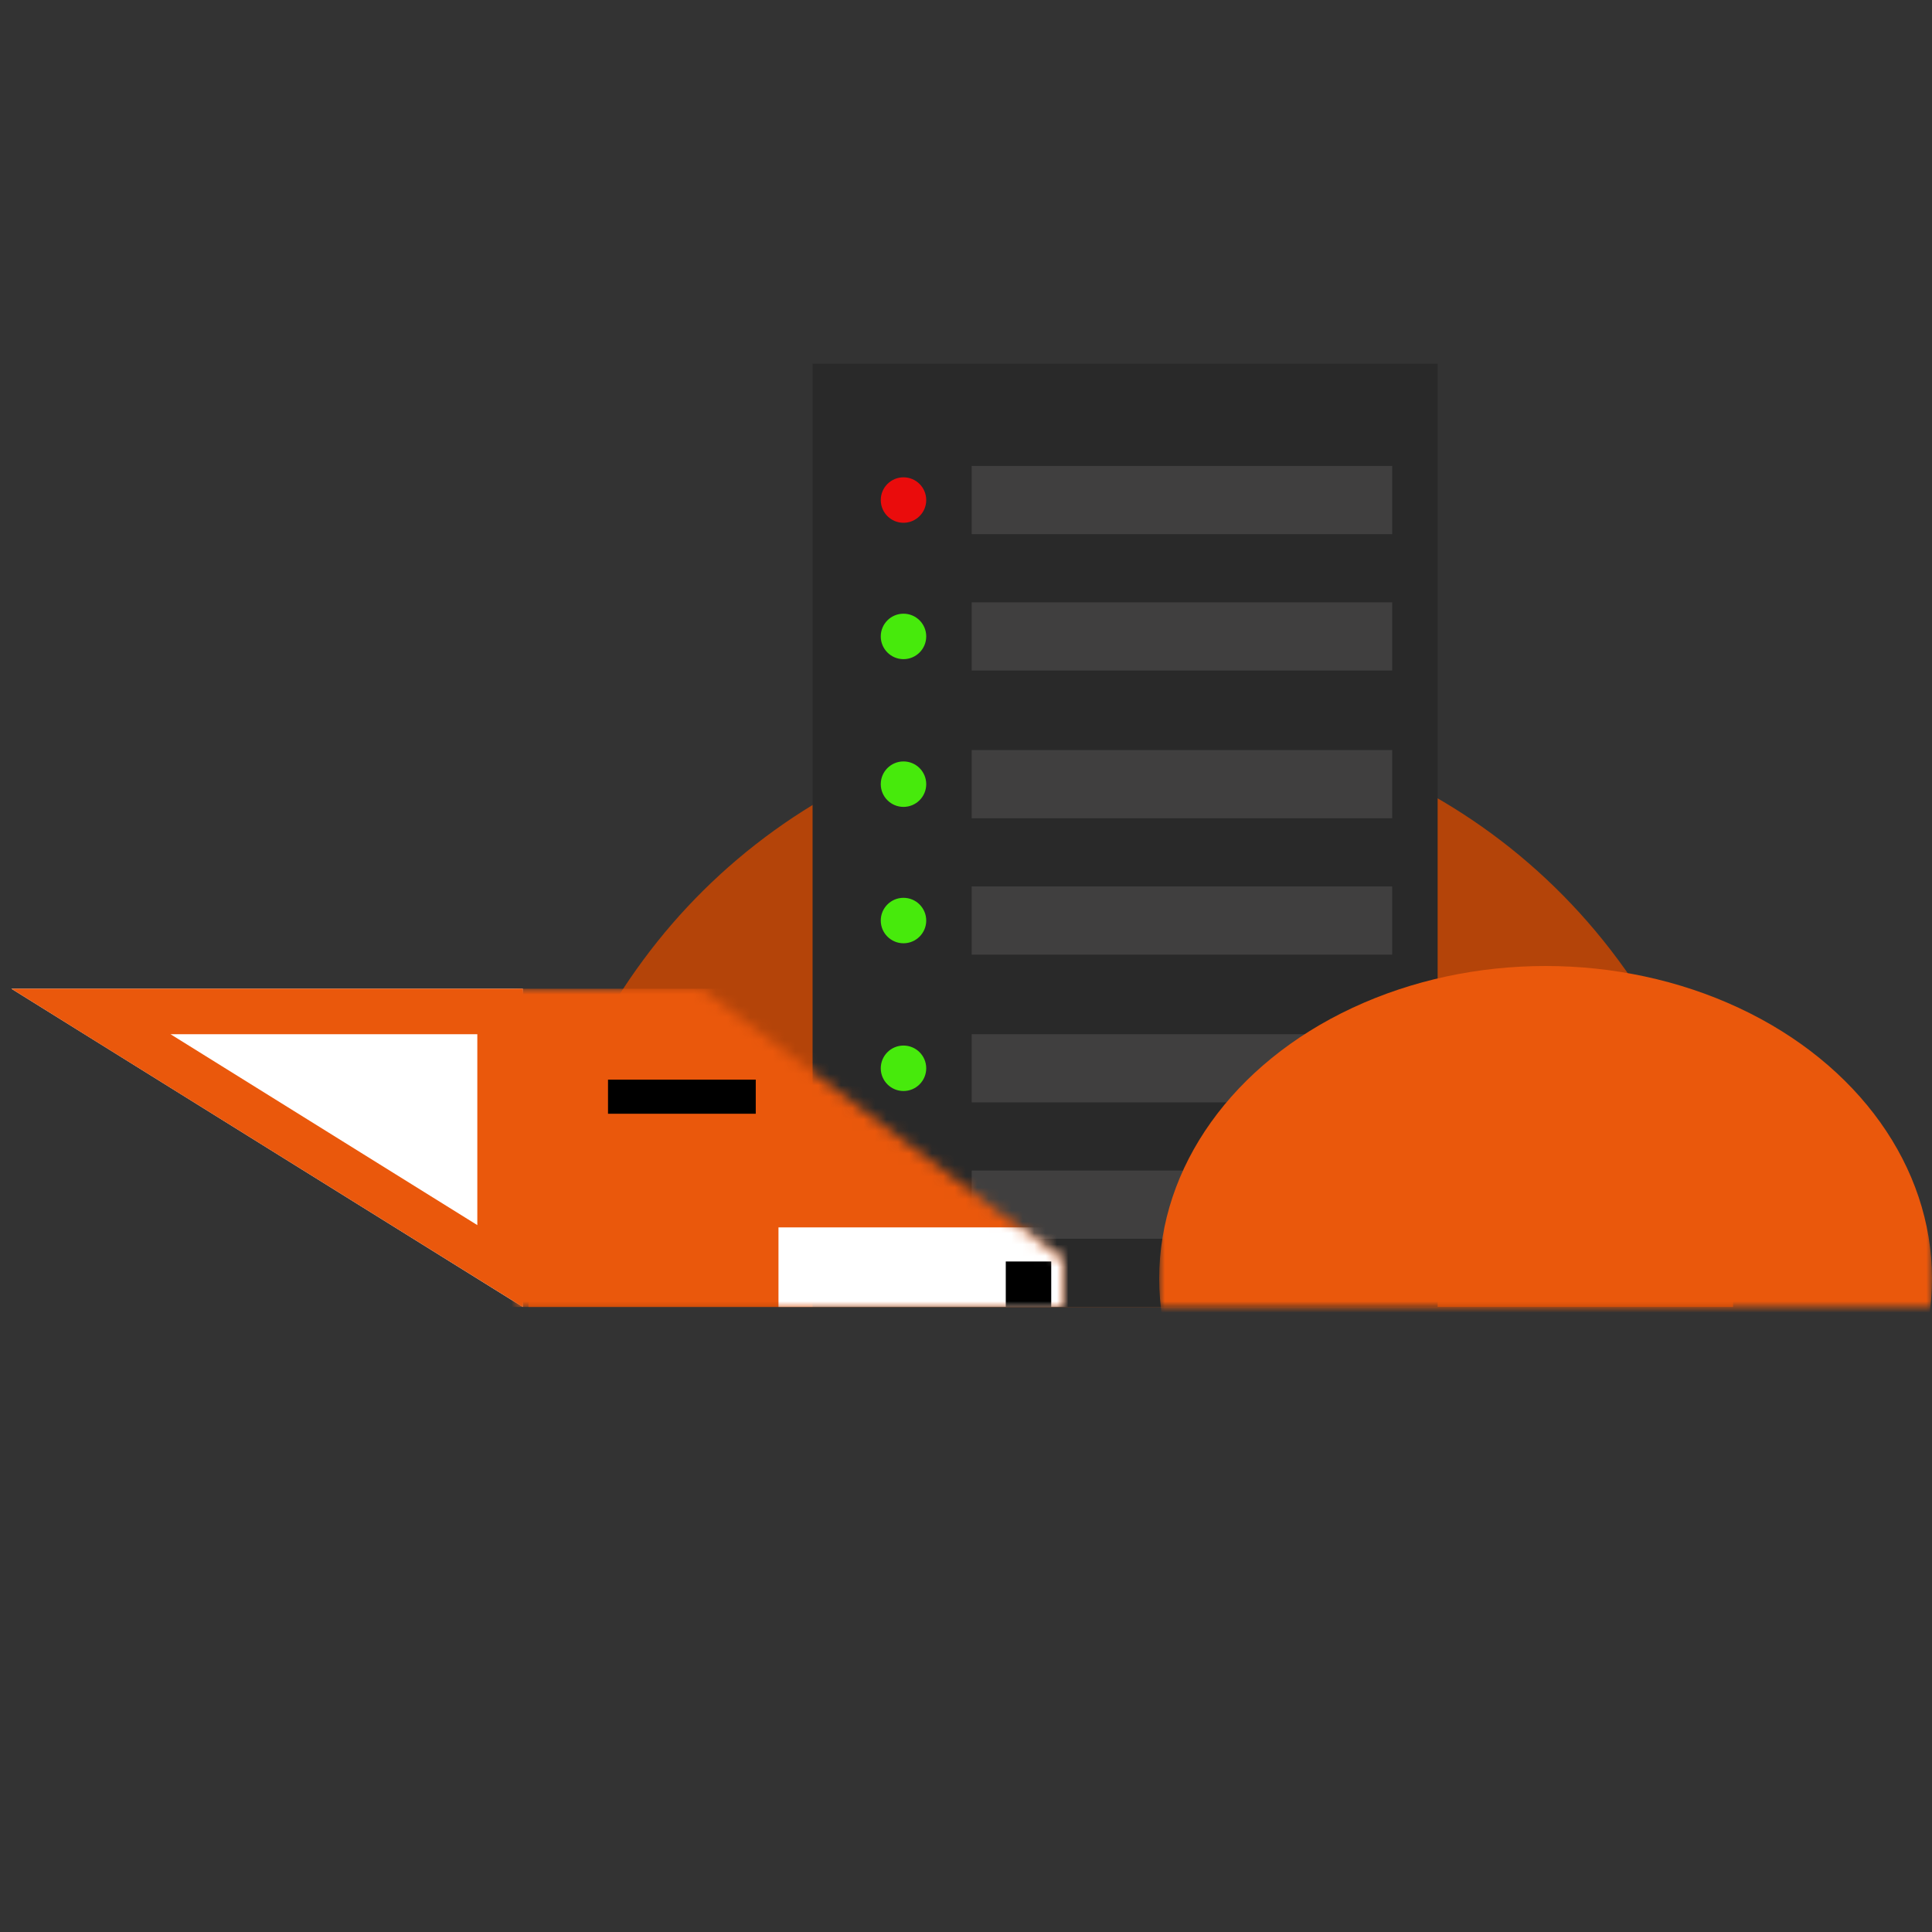 <svg width="170" height="170" viewBox="0 0 170 170" fill="none" xmlns="http://www.w3.org/2000/svg" xmlns:xlink="http://www.w3.org/1999/xlink">
	<rect x="0" y="0" width="170" height="170" fill="#333333" stroke="none"/>
	<desc>
			Created with Pixso.
	</desc>
	<defs>
		<clipPath id="clip2_1">
			<rect id="logo" width="170" height="170" fill="white" fill-opacity="0"/>
		</clipPath>
	</defs>
	<g clip-path="url(#clip2_1)">
		<path id="Эллипс 1" d="M152.5 115C152.5 103.58 148.74 93.02 142.37 84.44C135.53 75.2 126.17 68.82 115.87 65.55C104.81 62.01 93.41 62.26 83.12 65.55C72.05 69.07 62.98 75.84 56.63 84.43C49.78 93.66 46.49 104.38 46.5 115L99.5 115L152.5 115Z" fill="#B44409" fill-opacity="1" fill-rule="evenodd"/>
		<rect id="Прямоугольник 1" x="71.5" y="32" width="55" height="83" fill="#292929" fill-opacity="1"/>
		<path id="Прямоугольник 3" d="M1 87L46 115L46 87L1 87Z" fill="#FFFFFF" fill-opacity="1" fill-rule="evenodd"/>
		<path id="Прямоугольник 3" d="M42 112.51L46 115L46 87L1 87L7.42 91L42 112.51ZM42 107.8L15 91L42 91L42 107.8Z" fill="#EA580C" fill-opacity="1" fill-rule="evenodd"/>
		<rect id="Прямоугольник 8" x="85.5" y="41" width="37" height="6" fill="#403F3F" fill-opacity="1"/>
		<rect id="Прямоугольник 8" x="85.5" y="53" width="37" height="6" fill="#403F3F" fill-opacity="1"/>
		<rect id="Прямоугольник 8" x="85.5" y="66" width="37" height="6" fill="#403F3F" fill-opacity="1"/>
		<rect id="Прямоугольник 8" x="85.5" y="78" width="37" height="6" fill="#403F3F" fill-opacity="1"/>
		<rect id="Прямоугольник 8" x="85.5" y="91" width="37" height="6" fill="#403F3F" fill-opacity="1"/>
		<rect id="Прямоугольник 8" x="85.5" y="103" width="37" height="6" fill="#403F3F" fill-opacity="1"/>
		<circle id="Эллипс 3" cx="79.5" cy="44" r="2" fill="#EA0C0C" fill-opacity="1"/>
		<circle id="Эллипс 3" cx="79.5" cy="56" r="2" fill="#47EA0C" fill-opacity="1"/>
		<circle id="Эллипс 3" cx="79.5" cy="69" r="2" fill="#47EA0C" fill-opacity="1"/>
		<circle id="Эллипс 3" cx="79.5" cy="81" r="2" fill="#47EA0C" fill-opacity="1"/>
		<circle id="Эллипс 3" cx="79.5" cy="94" r="2" fill="#47EA0C" fill-opacity="1"/>
		<mask id="mask4_12" mask-type="alpha" maskUnits="userSpaceOnUse" x="102" y="69" width="68" height="46">
			<rect id="Прямоугольник 7" x="102" y="69" width="68" height="46" fill="#C4C4C4" fill-opacity="1"/>
		</mask>
		<g mask="url(#mask4_12)">
			<ellipse id="Эллипс 2" cx="136" cy="112.5" rx="34" ry="27.5" fill="#EA580C" fill-opacity="1"/>
		</g>
		<mask id="mask2_4" mask-type="alpha" maskUnits="userSpaceOnUse" x="45.5" y="87" width="48" height="28">
			<path id="Прямоугольник 2" d="M45.5 87L61.73 87L93.5 110.85L93.5 115L45.5 115L45.5 87Z" fill="#EA580C" fill-opacity="1" fill-rule="evenodd"/>
		</mask>
		<g mask="url(#mask2_4)">
			<rect id="Прямоугольник 4" x="43.5" y="87" width="57" height="28" fill="#EA580C" fill-opacity="1"/>
		</g>
		<g mask="url(#mask2_4)">
			<rect id="Прямоугольник 6" x="68.5" y="108" width="28" height="7" fill="#FFFFFF" fill-opacity="1"/>
		</g>
		<g mask="url(#mask2_4)">
			<rect id="Прямоугольник 5" x="88.5" y="111" width="4" height="4" fill="#000000" fill-opacity="1"/>
		</g>
		<g mask="url(#mask2_4)">
			<rect id="Прямоугольник 9" x="53.5" y="95" width="13" height="3" fill="#000000" fill-opacity="1"/>
		</g>
	</g>
</svg>
